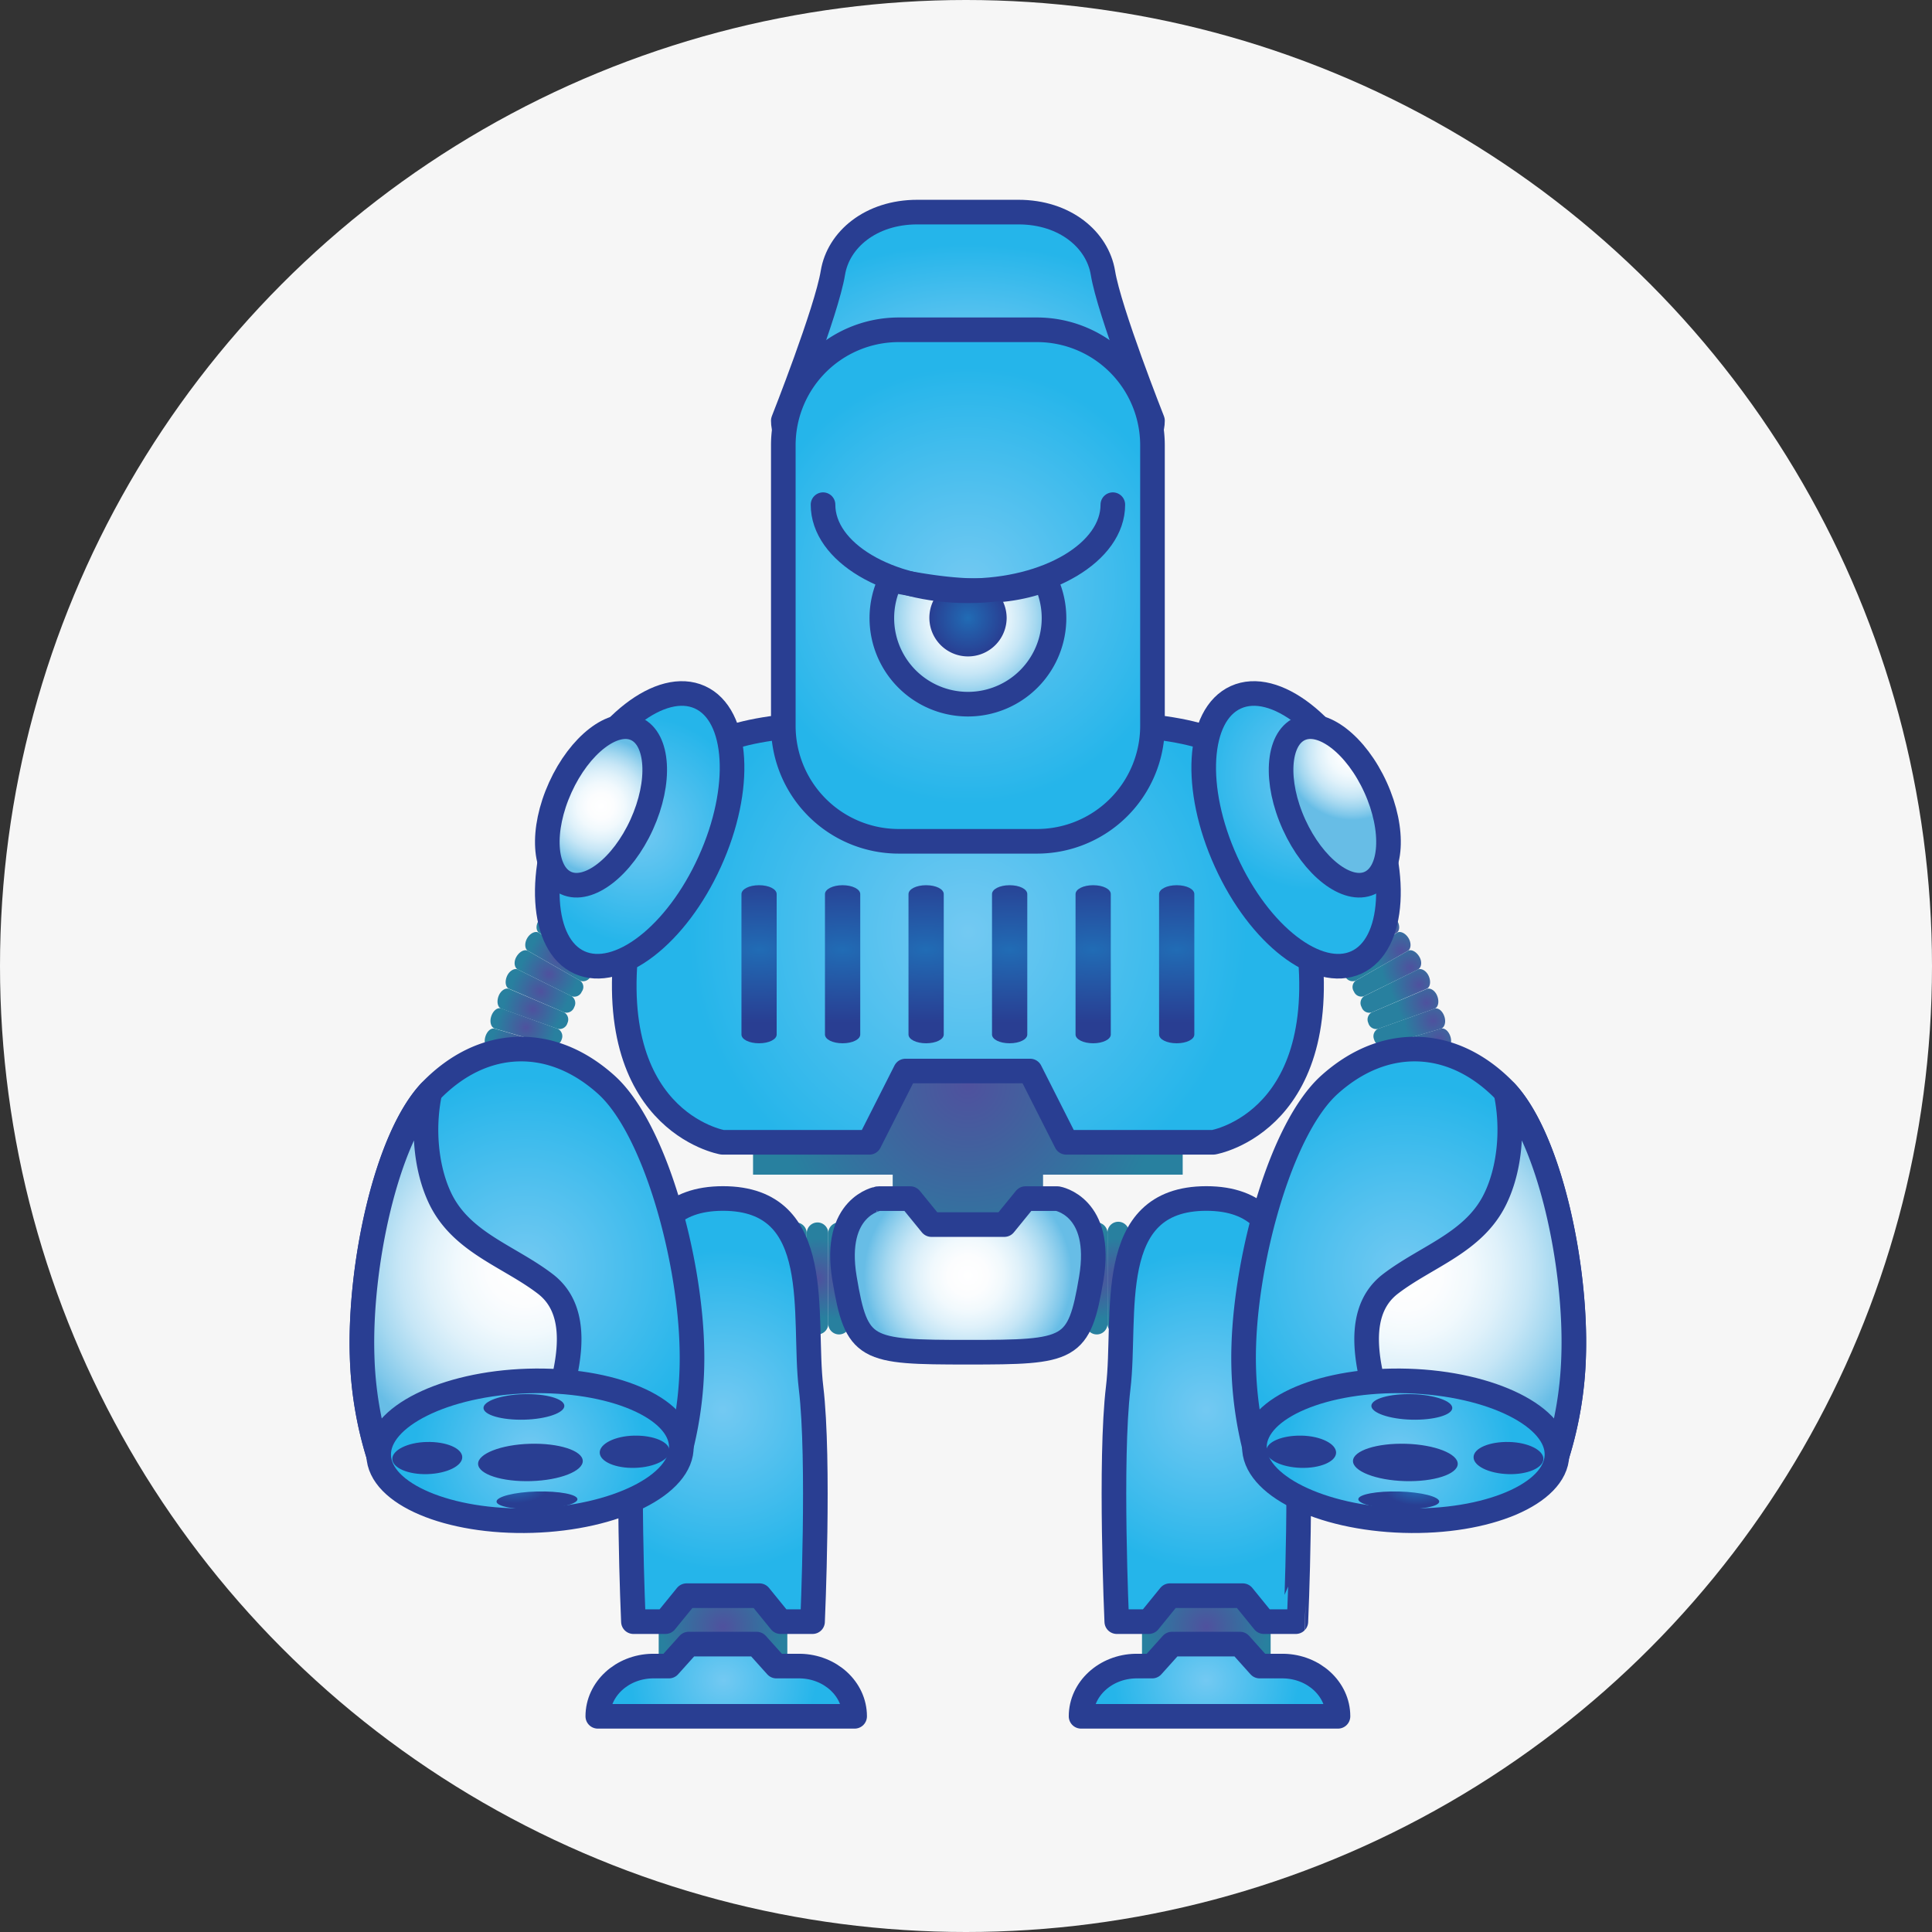 <?xml version="1.0" encoding="UTF-8"?> <svg xmlns="http://www.w3.org/2000/svg" xmlns:xlink="http://www.w3.org/1999/xlink" id="Capa_1" data-name="Capa 1" width="500" height="500" viewBox="0 0 500 500"><rect x="0" y="0" width="500" height="500" fill="#333333" stroke="none"/><defs><style>.cls-1{fill:#f6f6f6;}.cls-2{fill:url(#radial-gradient);}.cls-3{fill:url(#radial-gradient-2);}.cls-4{fill:url(#radial-gradient-3);}.cls-5{fill:url(#radial-gradient-4);}.cls-6{fill:url(#radial-gradient-5);}.cls-7{fill:url(#radial-gradient-6);}.cls-8{fill:url(#radial-gradient-7);}.cls-9{fill:url(#radial-gradient-8);}.cls-10{fill:url(#radial-gradient-9);}.cls-11{fill:url(#radial-gradient-10);}.cls-12{fill:url(#radial-gradient-11);}.cls-13{fill:url(#radial-gradient-12);}.cls-14{fill:url(#radial-gradient-13);}.cls-15{fill:url(#radial-gradient-14);}.cls-16{fill:url(#radial-gradient-15);}.cls-17{fill:url(#radial-gradient-16);}.cls-18{fill:url(#radial-gradient-17);}.cls-19{fill:url(#radial-gradient-18);}.cls-20{fill:url(#radial-gradient-19);}.cls-21{fill:url(#radial-gradient-20);}.cls-22{fill:url(#radial-gradient-21);}.cls-23{fill:url(#radial-gradient-22);}.cls-24{fill:url(#radial-gradient-23);}.cls-25{fill:url(#radial-gradient-24);}.cls-26{fill:url(#radial-gradient-25);}.cls-27{fill:url(#radial-gradient-26);}.cls-28{fill:url(#radial-gradient-27);}.cls-29{fill:url(#radial-gradient-28);}.cls-30,.cls-37,.cls-39,.cls-40,.cls-42,.cls-43,.cls-44,.cls-45,.cls-46,.cls-48,.cls-65,.cls-66,.cls-84,.cls-85,.cls-87,.cls-88,.cls-89,.cls-95,.cls-96,.cls-97{stroke:#293e92;stroke-linecap:round;stroke-linejoin:round;stroke-width:6.37px;}.cls-30{fill:url(#radial-gradient-29);}.cls-31{fill:url(#radial-gradient-30);}.cls-32{fill:url(#radial-gradient-31);}.cls-33{fill:url(#radial-gradient-32);}.cls-34{fill:url(#radial-gradient-33);}.cls-35{fill:url(#radial-gradient-34);}.cls-36{fill:url(#radial-gradient-35);}.cls-37{fill:url(#radial-gradient-36);}.cls-38{fill:url(#radial-gradient-37);}.cls-39{fill:url(#radial-gradient-38);}.cls-40{fill:url(#radial-gradient-39);}.cls-41{fill:url(#radial-gradient-40);}.cls-42{fill:url(#radial-gradient-41);}.cls-43{fill:url(#radial-gradient-42);}.cls-44{fill:url(#radial-gradient-43);}.cls-45{fill:url(#radial-gradient-44);}.cls-46{fill:url(#radial-gradient-45);}.cls-47{fill:url(#radial-gradient-46);}.cls-48{fill:none;}.cls-49{fill:url(#radial-gradient-47);}.cls-50{fill:url(#radial-gradient-48);}.cls-51{fill:url(#radial-gradient-49);}.cls-52{fill:url(#radial-gradient-50);}.cls-53{fill:url(#radial-gradient-51);}.cls-54{fill:url(#radial-gradient-52);}.cls-55{fill:url(#radial-gradient-53);}.cls-56{fill:url(#radial-gradient-54);}.cls-57{fill:url(#radial-gradient-55);}.cls-58{fill:url(#radial-gradient-56);}.cls-59{fill:url(#radial-gradient-57);}.cls-60{fill:url(#radial-gradient-58);}.cls-61{fill:url(#radial-gradient-59);}.cls-62{fill:url(#radial-gradient-60);}.cls-63{fill:url(#radial-gradient-61);}.cls-64{fill:url(#radial-gradient-62);}.cls-65{fill:url(#radial-gradient-63);}.cls-66{fill:url(#radial-gradient-64);}.cls-67{fill:url(#radial-gradient-65);}.cls-68{fill:url(#radial-gradient-66);}.cls-69{fill:url(#radial-gradient-67);}.cls-70{fill:url(#radial-gradient-68);}.cls-71{fill:url(#radial-gradient-69);}.cls-72{fill:url(#radial-gradient-70);}.cls-73{fill:url(#radial-gradient-71);}.cls-74{fill:url(#radial-gradient-72);}.cls-75{fill:url(#radial-gradient-73);}.cls-76{fill:url(#radial-gradient-74);}.cls-77{fill:url(#radial-gradient-75);}.cls-78{fill:url(#radial-gradient-76);}.cls-79{fill:url(#radial-gradient-77);}.cls-80{fill:url(#radial-gradient-78);}.cls-81{fill:url(#radial-gradient-79);}.cls-82{fill:url(#radial-gradient-80);}.cls-83{fill:url(#radial-gradient-81);}.cls-84{fill:url(#radial-gradient-82);}.cls-85{fill:url(#radial-gradient-83);}.cls-86{fill:url(#radial-gradient-84);}.cls-87{fill:url(#radial-gradient-85);}.cls-88{fill:url(#radial-gradient-86);}.cls-89{fill:url(#radial-gradient-87);}.cls-90{fill:url(#radial-gradient-88);}.cls-91{fill:url(#radial-gradient-89);}.cls-92{fill:url(#radial-gradient-90);}.cls-93{fill:url(#radial-gradient-91);}.cls-94{fill:url(#radial-gradient-92);}.cls-95{fill:url(#radial-gradient-93);}.cls-96{fill:url(#radial-gradient-94);}.cls-97{fill:url(#radial-gradient-95);}.cls-98{fill:url(#radial-gradient-96);}.cls-99{fill:url(#radial-gradient-97);}.cls-100{fill:url(#radial-gradient-98);}.cls-101{fill:url(#radial-gradient-99);}.cls-102{fill:url(#radial-gradient-100);}</style><radialGradient id="radial-gradient" cx="178.21" cy="330.86" r="10.44" gradientUnits="userSpaceOnUse"><stop offset="0" stop-color="#4f519e"></stop><stop offset="1" stop-color="#28809f"></stop></radialGradient><radialGradient id="radial-gradient-2" cx="183.77" cy="330.86" r="10.44" xlink:href="#radial-gradient"></radialGradient><radialGradient id="radial-gradient-3" cx="189.33" cy="330.86" r="10.44" xlink:href="#radial-gradient"></radialGradient><radialGradient id="radial-gradient-4" cx="194.9" cy="330.86" r="10.44" xlink:href="#radial-gradient"></radialGradient><radialGradient id="radial-gradient-5" cx="200.46" cy="330.86" r="10.44" xlink:href="#radial-gradient"></radialGradient><radialGradient id="radial-gradient-6" cx="206.01" cy="330.86" r="10.44" xlink:href="#radial-gradient"></radialGradient><radialGradient id="radial-gradient-7" cx="211.57" cy="330.86" r="10.44" xlink:href="#radial-gradient"></radialGradient><radialGradient id="radial-gradient-8" cx="217.13" cy="330.86" r="10.44" xlink:href="#radial-gradient"></radialGradient><radialGradient id="radial-gradient-9" cx="222.69" cy="330.86" r="10.44" xlink:href="#radial-gradient"></radialGradient><radialGradient id="radial-gradient-10" cx="228.25" cy="330.86" r="10.44" xlink:href="#radial-gradient"></radialGradient><radialGradient id="radial-gradient-11" cx="233.81" cy="330.86" r="10.44" xlink:href="#radial-gradient"></radialGradient><radialGradient id="radial-gradient-12" cx="239.37" cy="330.86" r="10.44" xlink:href="#radial-gradient"></radialGradient><radialGradient id="radial-gradient-13" cx="244.93" cy="330.86" r="10.44" xlink:href="#radial-gradient"></radialGradient><radialGradient id="radial-gradient-14" cx="250.48" cy="330.86" r="10.44" xlink:href="#radial-gradient"></radialGradient><radialGradient id="radial-gradient-15" cx="256.04" cy="330.86" r="10.44" xlink:href="#radial-gradient"></radialGradient><radialGradient id="radial-gradient-16" cx="261.6" cy="330.86" r="10.44" xlink:href="#radial-gradient"></radialGradient><radialGradient id="radial-gradient-17" cx="267.16" cy="330.86" r="10.44" xlink:href="#radial-gradient"></radialGradient><radialGradient id="radial-gradient-18" cx="272.72" cy="330.86" r="10.44" xlink:href="#radial-gradient"></radialGradient><radialGradient id="radial-gradient-19" cx="278.28" cy="330.86" r="10.44" xlink:href="#radial-gradient"></radialGradient><radialGradient id="radial-gradient-20" cx="283.84" cy="330.86" r="10.44" xlink:href="#radial-gradient"></radialGradient><radialGradient id="radial-gradient-21" cx="289.41" cy="330.86" r="10.44" xlink:href="#radial-gradient"></radialGradient><radialGradient id="radial-gradient-22" cx="294.96" cy="330.86" r="10.44" xlink:href="#radial-gradient"></radialGradient><radialGradient id="radial-gradient-23" cx="300.52" cy="330.86" r="10.44" xlink:href="#radial-gradient"></radialGradient><radialGradient id="radial-gradient-24" cx="306.08" cy="330.86" r="10.44" xlink:href="#radial-gradient"></radialGradient><radialGradient id="radial-gradient-25" cx="311.64" cy="330.86" r="10.44" xlink:href="#radial-gradient"></radialGradient><radialGradient id="radial-gradient-26" cx="317.2" cy="330.86" r="10.44" xlink:href="#radial-gradient"></radialGradient><radialGradient id="radial-gradient-27" cx="322.76" cy="330.86" r="10.44" xlink:href="#radial-gradient"></radialGradient><radialGradient id="radial-gradient-28" cx="250.48" cy="280.78" r="49.92" xlink:href="#radial-gradient"></radialGradient><radialGradient id="radial-gradient-29" cx="250.49" cy="241.16" r="73.73" gradientUnits="userSpaceOnUse"><stop offset="0" stop-color="#73c9f2"></stop><stop offset="0.98" stop-color="#25b5ea"></stop></radialGradient><radialGradient id="radial-gradient-30" cx="196.44" cy="1299.59" r="37.82" gradientTransform="translate(0 -404.02) scale(1 0.5)" gradientUnits="userSpaceOnUse"><stop offset="0" stop-color="#216cb5"></stop><stop offset="0.16" stop-color="#2264af"></stop><stop offset="1" stop-color="#293e92"></stop></radialGradient><radialGradient id="radial-gradient-31" cx="218.06" cy="1299.59" r="37.82" xlink:href="#radial-gradient-30"></radialGradient><radialGradient id="radial-gradient-32" cx="239.68" cy="1299.59" r="37.82" xlink:href="#radial-gradient-30"></radialGradient><radialGradient id="radial-gradient-33" cx="261.29" cy="1299.59" r="37.82" xlink:href="#radial-gradient-30"></radialGradient><radialGradient id="radial-gradient-34" cx="282.91" cy="1299.59" r="37.82" xlink:href="#radial-gradient-30"></radialGradient><radialGradient id="radial-gradient-35" cx="304.53" cy="1299.59" r="37.82" xlink:href="#radial-gradient-30"></radialGradient><radialGradient id="radial-gradient-36" cx="3791.95" cy="-1784.66" r="26.91" gradientTransform="translate(4042.44 -1454.58) rotate(180)" gradientUnits="userSpaceOnUse"><stop offset="0" stop-color="#fff"></stop><stop offset="0.19" stop-color="#fcfdfe"></stop><stop offset="0.35" stop-color="#f1f9fd"></stop><stop offset="0.5" stop-color="#dff1fa"></stop><stop offset="0.65" stop-color="#c6e6f6"></stop><stop offset="0.79" stop-color="#a5d8f0"></stop><stop offset="0.93" stop-color="#7ec7ea"></stop><stop offset="1" stop-color="#67bde6"></stop></radialGradient><radialGradient id="radial-gradient-37" cx="312.2" cy="421.03" r="15.95" xlink:href="#radial-gradient"></radialGradient><radialGradient id="radial-gradient-38" cx="477.15" cy="434.85" r="22.33" gradientTransform="translate(-212.74) scale(1.1 1)" xlink:href="#radial-gradient-29"></radialGradient><radialGradient id="radial-gradient-39" cx="186.76" cy="265.45" r="42.24" gradientTransform="translate(125.43 99.49)" xlink:href="#radial-gradient-29"></radialGradient><radialGradient id="radial-gradient-40" cx="187.11" cy="421.03" r="15.96" xlink:href="#radial-gradient"></radialGradient><radialGradient id="radial-gradient-41" cx="363.63" cy="434.85" r="22.33" gradientTransform="translate(-212.74) scale(1.1 1)" xlink:href="#radial-gradient-29"></radialGradient><radialGradient id="radial-gradient-42" cx="61.67" cy="265.45" r="42.24" gradientTransform="translate(125.43 99.49)" xlink:href="#radial-gradient-29"></radialGradient><radialGradient id="radial-gradient-43" cx="250.49" cy="995.79" r="57.72" gradientTransform="translate(0 -434.54) scale(1 0.53)" xlink:href="#radial-gradient-29"></radialGradient><radialGradient id="radial-gradient-44" cx="250.49" cy="151.54" r="57.72" xlink:href="#radial-gradient-29"></radialGradient><radialGradient id="radial-gradient-45" cx="250.49" cy="159.94" r="22.29" gradientTransform="matrix(1, 0, 0, 1, 0, 0)" xlink:href="#radial-gradient-36"></radialGradient><radialGradient id="radial-gradient-46" cx="250.49" cy="159.94" r="10.03" gradientTransform="matrix(1, 0, 0, 1, 0, 0)" xlink:href="#radial-gradient-30"></radialGradient><radialGradient id="radial-gradient-47" cx="1757.83" cy="1288.6" r="7.42" gradientTransform="translate(282.74 -1936.01) rotate(57.24)" xlink:href="#radial-gradient"></radialGradient><radialGradient id="radial-gradient-48" cx="1759.6" cy="1293.29" r="7.47" gradientTransform="translate(282.74 -1936.01) rotate(57.24)" xlink:href="#radial-gradient"></radialGradient><radialGradient id="radial-gradient-49" cx="1761.65" cy="1297.88" r="7.53" gradientTransform="translate(282.74 -1936.01) rotate(57.24)" xlink:href="#radial-gradient"></radialGradient><radialGradient id="radial-gradient-50" cx="1763.96" cy="1302.33" r="7.57" gradientTransform="translate(282.74 -1936.01) rotate(57.24)" xlink:href="#radial-gradient"></radialGradient><radialGradient id="radial-gradient-51" cx="1766.53" cy="1306.64" r="7.61" gradientTransform="translate(282.74 -1936.01) rotate(57.24)" xlink:href="#radial-gradient"></radialGradient><radialGradient id="radial-gradient-52" cx="1769.34" cy="1310.8" r="7.64" gradientTransform="translate(282.74 -1936.01) rotate(57.24)" xlink:href="#radial-gradient"></radialGradient><radialGradient id="radial-gradient-53" cx="1772.38" cy="1314.78" r="7.66" gradientTransform="translate(282.74 -1936.01) rotate(57.24)" xlink:href="#radial-gradient"></radialGradient><radialGradient id="radial-gradient-54" cx="1775.67" cy="1318.56" r="7.67" gradientTransform="translate(282.74 -1936.01) rotate(57.24)" xlink:href="#radial-gradient"></radialGradient><radialGradient id="radial-gradient-55" cx="1779.18" cy="1322.14" r="7.68" gradientTransform="translate(282.74 -1936.01) rotate(57.24)" xlink:href="#radial-gradient"></radialGradient><radialGradient id="radial-gradient-56" cx="1782.88" cy="1325.52" r="7.66" gradientTransform="translate(282.74 -1936.01) rotate(57.24)" xlink:href="#radial-gradient"></radialGradient><radialGradient id="radial-gradient-57" cx="1786.77" cy="1328.69" r="7.65" gradientTransform="translate(282.74 -1936.01) rotate(57.24)" xlink:href="#radial-gradient"></radialGradient><radialGradient id="radial-gradient-58" cx="1790.84" cy="1331.62" r="7.63" gradientTransform="translate(282.74 -1936.01) rotate(57.24)" xlink:href="#radial-gradient"></radialGradient><radialGradient id="radial-gradient-59" cx="1795.08" cy="1334.29" r="7.6" gradientTransform="translate(282.74 -1936.01) rotate(57.24)" xlink:href="#radial-gradient"></radialGradient><radialGradient id="radial-gradient-60" cx="1799.47" cy="1336.72" r="7.55" gradientTransform="translate(282.74 -1936.01) rotate(57.24)" xlink:href="#radial-gradient"></radialGradient><radialGradient id="radial-gradient-61" cx="1803.99" cy="1338.9" r="7.5" gradientTransform="translate(282.74 -1936.01) rotate(57.24)" xlink:href="#radial-gradient"></radialGradient><radialGradient id="radial-gradient-62" cx="1808.63" cy="1340.82" r="7.45" gradientTransform="translate(282.74 -1936.01) rotate(57.24)" xlink:href="#radial-gradient"></radialGradient><radialGradient id="radial-gradient-63" cx="747.96" cy="853.5" r="30.14" gradientTransform="translate(-162.63 -871.52) rotate(24.42)" xlink:href="#radial-gradient-29"></radialGradient><radialGradient id="radial-gradient-64" cx="736.28" cy="851.97" r="17.52" gradientTransform="translate(-162.63 -871.52) rotate(24.42)" xlink:href="#radial-gradient-36"></radialGradient><radialGradient id="radial-gradient-65" cx="2440.6" cy="1223.19" r="19.01" gradientTransform="translate(739.03 -2338.95) rotate(76.14)" xlink:href="#radial-gradient-30"></radialGradient><radialGradient id="radial-gradient-66" cx="3795.53" cy="-1878.48" r="7.42" gradientTransform="matrix(-0.54, 0.84, 0.84, 0.54, 3984.35, -1936.01)" xlink:href="#radial-gradient"></radialGradient><radialGradient id="radial-gradient-67" cx="3797.3" cy="-1873.79" r="7.47" gradientTransform="matrix(-0.54, 0.84, 0.84, 0.54, 3984.35, -1936.01)" xlink:href="#radial-gradient"></radialGradient><radialGradient id="radial-gradient-68" cx="3799.35" cy="-1869.2" r="7.53" gradientTransform="matrix(-0.54, 0.84, 0.84, 0.54, 3984.35, -1936.01)" xlink:href="#radial-gradient"></radialGradient><radialGradient id="radial-gradient-69" cx="3801.66" cy="-1864.75" r="7.57" gradientTransform="matrix(-0.54, 0.84, 0.84, 0.54, 3984.35, -1936.01)" xlink:href="#radial-gradient"></radialGradient><radialGradient id="radial-gradient-70" cx="3804.22" cy="-1860.44" r="7.61" gradientTransform="matrix(-0.54, 0.84, 0.84, 0.54, 3984.35, -1936.01)" xlink:href="#radial-gradient"></radialGradient><radialGradient id="radial-gradient-71" cx="3807.04" cy="-1856.28" r="7.64" gradientTransform="matrix(-0.54, 0.84, 0.84, 0.54, 3984.35, -1936.01)" xlink:href="#radial-gradient"></radialGradient><radialGradient id="radial-gradient-72" cx="3810.08" cy="-1852.3" r="7.66" gradientTransform="matrix(-0.54, 0.84, 0.84, 0.54, 3984.35, -1936.01)" xlink:href="#radial-gradient"></radialGradient><radialGradient id="radial-gradient-73" cx="3813.38" cy="-1848.52" r="7.67" gradientTransform="matrix(-0.54, 0.84, 0.84, 0.54, 3984.35, -1936.01)" xlink:href="#radial-gradient"></radialGradient><radialGradient id="radial-gradient-74" cx="3816.88" cy="-1844.94" r="7.67" gradientTransform="matrix(-0.54, 0.84, 0.84, 0.54, 3984.35, -1936.01)" xlink:href="#radial-gradient"></radialGradient><radialGradient id="radial-gradient-75" cx="3820.58" cy="-1841.56" r="7.66" gradientTransform="matrix(-0.54, 0.84, 0.84, 0.54, 3984.35, -1936.01)" xlink:href="#radial-gradient"></radialGradient><radialGradient id="radial-gradient-76" cx="3824.47" cy="-1838.39" r="7.65" gradientTransform="matrix(-0.54, 0.84, 0.84, 0.54, 3984.35, -1936.01)" xlink:href="#radial-gradient"></radialGradient><radialGradient id="radial-gradient-77" cx="3828.54" cy="-1835.47" r="7.63" gradientTransform="matrix(-0.54, 0.84, 0.84, 0.54, 3984.35, -1936.01)" xlink:href="#radial-gradient"></radialGradient><radialGradient id="radial-gradient-78" cx="3832.79" cy="-1832.78" r="7.59" gradientTransform="matrix(-0.54, 0.84, 0.84, 0.54, 3984.35, -1936.01)" xlink:href="#radial-gradient"></radialGradient><radialGradient id="radial-gradient-79" cx="3837.18" cy="-1830.36" r="7.55" gradientTransform="matrix(-0.54, 0.84, 0.84, 0.54, 3984.35, -1936.01)" xlink:href="#radial-gradient"></radialGradient><radialGradient id="radial-gradient-80" cx="3841.69" cy="-1828.18" r="7.5" gradientTransform="matrix(-0.54, 0.84, 0.84, 0.54, 3984.35, -1936.01)" xlink:href="#radial-gradient"></radialGradient><radialGradient id="radial-gradient-81" cx="3846.33" cy="-1826.27" r="7.45" gradientTransform="matrix(-0.54, 0.84, 0.84, 0.54, 3984.35, -1936.01)" xlink:href="#radial-gradient"></radialGradient><radialGradient id="radial-gradient-82" cx="4177.31" cy="-703.55" r="30.14" gradientTransform="matrix(-0.91, 0.41, 0.41, 0.91, 4429.72, -871.52)" xlink:href="#radial-gradient-29"></radialGradient><radialGradient id="radial-gradient-83" cx="4165.64" cy="-705.09" r="17.52" gradientTransform="matrix(-0.91, 0.41, 0.41, 0.91, 4429.72, -871.52)" xlink:href="#radial-gradient-36"></radialGradient><radialGradient id="radial-gradient-84" cx="3342.91" cy="-2433.13" r="19.01" gradientTransform="matrix(-0.24, 0.97, 0.97, 0.24, 3528.06, -2338.95)" xlink:href="#radial-gradient-30"></radialGradient><radialGradient id="radial-gradient-85" cx="115.63" cy="169.85" r="50.03" gradientTransform="translate(15.01 161.63) rotate(-1.74)" xlink:href="#radial-gradient-29"></radialGradient><radialGradient id="radial-gradient-86" cx="115.64" cy="169.84" r="50.03" gradientTransform="translate(15.01 161.63) rotate(-1.74)" xlink:href="#radial-gradient-36"></radialGradient><radialGradient id="radial-gradient-87" cx="115.63" cy="217.44" r="30.5" gradientTransform="translate(15.01 161.63) rotate(-1.74)" xlink:href="#radial-gradient-29"></radialGradient><radialGradient id="radial-gradient-88" cx="-38.13" cy="9528.88" r="8.15" gradientTransform="matrix(1.29, -0.04, 0.01, 0.47, 50.35, -4125.42)" xlink:href="#radial-gradient-30"></radialGradient><radialGradient id="radial-gradient-89" cx="133.18" cy="9523.36" r="7.04" gradientTransform="matrix(1, -0.03, 0.01, 0.47, -105.05, -4120.04)" xlink:href="#radial-gradient-30"></radialGradient><radialGradient id="radial-gradient-90" cx="79.49" cy="9523.37" r="7.05" gradientTransform="matrix(1, -0.03, 0.01, 0.47, -105.05, -4120.04)" xlink:href="#radial-gradient-30"></radialGradient><radialGradient id="radial-gradient-91" cx="103.41" cy="4818.46" r="8.15" gradientTransform="matrix(1, -0.03, 0.01, 0.47, -37.15, -1909.46)" xlink:href="#radial-gradient-30"></radialGradient><radialGradient id="radial-gradient-92" cx="117.12" cy="1255.94" r="8.16" gradientTransform="matrix(1, -0.03, 0.01, 0.47, 3.94, -201.61)" xlink:href="#radial-gradient-30"></radialGradient><radialGradient id="radial-gradient-93" cx="3815.4" cy="282" r="50.03" gradientTransform="matrix(-1, -0.03, -0.03, 1, 4187.27, 161.63)" xlink:href="#radial-gradient-29"></radialGradient><radialGradient id="radial-gradient-94" cx="3815.4" cy="282" r="50.03" gradientTransform="matrix(-1, -0.03, -0.03, 1, 4187.27, 161.63)" xlink:href="#radial-gradient-36"></radialGradient><radialGradient id="radial-gradient-95" cx="3815.4" cy="329.6" r="30.5" gradientTransform="matrix(-1, -0.03, -0.03, 1, 4187.27, 161.63)" xlink:href="#radial-gradient-29"></radialGradient><radialGradient id="radial-gradient-96" cx="-2104.52" cy="9357.01" r="8.16" gradientTransform="matrix(-1.29, -0.04, -0.01, 0.47, -2225.95, -4125.42)" xlink:href="#radial-gradient-30"></radialGradient><radialGradient id="radial-gradient-97" cx="-2542.29" cy="9351.8" r="7.05" gradientTransform="matrix(-1, -0.03, -0.01, 0.47, -2070.55, -4120.04)" xlink:href="#radial-gradient-30"></radialGradient><radialGradient id="radial-gradient-98" cx="-2595.98" cy="9351.8" r="7.04" gradientTransform="matrix(-1, -0.03, -0.01, 0.47, -2070.55, -4120.04)" xlink:href="#radial-gradient-30"></radialGradient><radialGradient id="radial-gradient-99" cx="-2572.03" cy="4646.9" r="8.15" gradientTransform="matrix(-1, -0.03, -0.01, 0.47, -2138.45, -1909.46)" xlink:href="#radial-gradient-30"></radialGradient><radialGradient id="radial-gradient-100" cx="3816.89" cy="1493.2" r="8.16" gradientTransform="matrix(-1, -0.03, -0.01, 0.47, 4198.34, -201.61)" xlink:href="#radial-gradient-30"></radialGradient></defs><circle class="cls-1" cx="250" cy="250" r="250"></circle><path class="cls-2" d="M178.23,345.35a2.78,2.78,0,0,1-2.8-2.78V319.15a2.78,2.78,0,1,1,5.56,0v23.42A2.77,2.77,0,0,1,178.23,345.35Z"></path><path class="cls-3" d="M183.77,345.35a2.79,2.79,0,0,1-2.78-2.78V319.15a2.78,2.78,0,1,1,5.56,0v23.42A2.78,2.78,0,0,1,183.77,345.35Z"></path><path class="cls-4" d="M189.34,345.35a2.78,2.78,0,0,1-2.79-2.78V319.15a2.78,2.78,0,1,1,5.56,0v23.42A2.77,2.77,0,0,1,189.34,345.35Z"></path><path class="cls-5" d="M194.89,345.35a2.78,2.78,0,0,1-2.78-2.78V319.15a2.79,2.79,0,1,1,5.57,0v23.42A2.78,2.78,0,0,1,194.89,345.35Z"></path><path class="cls-6" d="M200.45,345.35a2.78,2.78,0,0,1-2.77-2.78V319.15a2.78,2.78,0,1,1,5.55,0v23.42A2.77,2.77,0,0,1,200.45,345.35Z"></path><path class="cls-7" d="M206,345.35a2.78,2.78,0,0,1-2.79-2.78V319.15a2.78,2.78,0,1,1,5.56,0v23.42A2.77,2.77,0,0,1,206,345.35Z"></path><path class="cls-8" d="M211.57,345.35a2.78,2.78,0,0,1-2.78-2.78V319.15a2.78,2.78,0,1,1,5.56,0v23.42A2.78,2.78,0,0,1,211.57,345.35Z"></path><path class="cls-9" d="M217.13,345.35a2.79,2.79,0,0,1-2.78-2.78V319.15a2.78,2.78,0,1,1,5.56,0v23.42A2.77,2.77,0,0,1,217.13,345.35Z"></path><path class="cls-10" d="M222.69,345.35a2.77,2.77,0,0,1-2.78-2.78V319.15a2.78,2.78,0,1,1,5.55,0v23.42A2.77,2.77,0,0,1,222.69,345.35Z"></path><path class="cls-11" d="M228.25,345.35a2.79,2.79,0,0,1-2.79-2.78V319.15a2.79,2.79,0,1,1,5.57,0v23.42A2.78,2.78,0,0,1,228.25,345.35Z"></path><path class="cls-12" d="M233.81,345.35a2.77,2.77,0,0,1-2.78-2.78V319.15a2.78,2.78,0,1,1,5.56,0v23.42A2.77,2.77,0,0,1,233.81,345.35Z"></path><path class="cls-13" d="M239.37,345.35a2.77,2.77,0,0,1-2.78-2.78V319.15a2.78,2.78,0,1,1,5.56,0v23.42A2.78,2.78,0,0,1,239.37,345.35Z"></path><path class="cls-14" d="M244.92,345.35a2.77,2.77,0,0,1-2.77-2.78V319.15a2.78,2.78,0,1,1,5.56,0v23.42A2.78,2.78,0,0,1,244.92,345.35Z"></path><path class="cls-15" d="M250.48,345.35a2.77,2.77,0,0,1-2.77-2.78V319.15a2.78,2.78,0,1,1,5.55,0v23.42A2.77,2.77,0,0,1,250.48,345.35Z"></path><path class="cls-16" d="M256.05,345.35a2.78,2.78,0,0,1-2.79-2.78V319.15a2.78,2.78,0,1,1,5.56,0v23.42A2.77,2.77,0,0,1,256.05,345.35Z"></path><path class="cls-17" d="M261.6,345.35a2.78,2.78,0,0,1-2.78-2.78V319.15a2.78,2.78,0,1,1,5.56,0v23.42A2.77,2.77,0,0,1,261.6,345.35Z"></path><path class="cls-18" d="M267.17,345.35a2.78,2.78,0,0,1-2.79-2.78V319.15a2.78,2.78,0,1,1,5.56,0v23.42A2.77,2.77,0,0,1,267.17,345.35Z"></path><path class="cls-19" d="M272.72,345.35a2.78,2.78,0,0,1-2.78-2.78V319.15a2.79,2.79,0,1,1,5.57,0v23.42A2.78,2.78,0,0,1,272.72,345.35Z"></path><path class="cls-20" d="M278.28,345.35a2.77,2.77,0,0,1-2.77-2.78V319.15a2.78,2.78,0,1,1,5.55,0v23.42A2.77,2.77,0,0,1,278.28,345.35Z"></path><path class="cls-21" d="M283.85,345.35a2.78,2.78,0,0,1-2.79-2.78V319.15a2.78,2.78,0,1,1,5.56,0v23.42A2.77,2.77,0,0,1,283.85,345.35Z"></path><path class="cls-22" d="M289.4,345.35a2.78,2.78,0,0,1-2.78-2.78V319.15a2.79,2.79,0,1,1,5.57,0v23.42A2.79,2.79,0,0,1,289.4,345.35Z"></path><path class="cls-23" d="M295,345.35a2.77,2.77,0,0,1-2.77-2.78V319.15a2.78,2.78,0,1,1,5.55,0v23.42A2.77,2.77,0,0,1,295,345.35Z"></path><path class="cls-24" d="M300.52,345.35a2.77,2.77,0,0,1-2.78-2.78V319.15a2.79,2.79,0,1,1,5.57,0v23.42A2.78,2.78,0,0,1,300.52,345.35Z"></path><path class="cls-25" d="M306.08,345.35a2.77,2.77,0,0,1-2.77-2.78V319.15a2.78,2.78,0,1,1,5.55,0v23.42A2.77,2.77,0,0,1,306.08,345.35Z"></path><path class="cls-26" d="M311.65,345.35a2.78,2.78,0,0,1-2.79-2.78V319.15a2.78,2.78,0,1,1,5.56,0v23.42A2.77,2.77,0,0,1,311.65,345.35Z"></path><path class="cls-27" d="M317.2,345.35a2.77,2.77,0,0,1-2.78-2.78V319.15a2.78,2.78,0,1,1,5.56,0v23.42A2.77,2.77,0,0,1,317.2,345.35Z"></path><path class="cls-28" d="M322.76,345.35a2.77,2.77,0,0,1-2.78-2.78V319.15a2.78,2.78,0,1,1,5.56,0v23.42A2.78,2.78,0,0,1,322.76,345.35Z"></path><polygon class="cls-29" points="306.08 237.26 269.94 237.26 231.03 237.26 194.89 237.26 194.89 304 231.03 304 231.03 324.29 269.94 324.29 269.94 304 306.08 304 306.08 237.26"></polygon><path class="cls-30" d="M338,239c-8.59-51.14-14.45-52.31-87.48-52.31S171.61,187.86,163,239,187,295.63,187,295.63H225l9.34-18.45H266.6l9.33,18.45H314S346.55,290.17,338,239Z"></path><path class="cls-31" d="M201,267.73c0,1.27-2,2.27-4.56,2.27s-4.55-1-4.55-2.27V231.39c0-1.28,2-2.3,4.55-2.3s4.56,1,4.56,2.3Z"></path><path class="cls-32" d="M222.63,267.73c0,1.27-2,2.27-4.57,2.27s-4.56-1-4.56-2.27V231.39c0-1.28,2.05-2.3,4.56-2.3s4.57,1,4.57,2.3Z"></path><path class="cls-33" d="M244.24,267.73c0,1.27-2,2.27-4.56,2.27s-4.56-1-4.56-2.27V231.39c0-1.28,2-2.3,4.56-2.3s4.56,1,4.56,2.3Z"></path><path class="cls-34" d="M265.86,267.73c0,1.27-2,2.27-4.57,2.27s-4.56-1-4.56-2.27V231.39c0-1.28,2-2.3,4.56-2.3s4.57,1,4.57,2.3Z"></path><path class="cls-35" d="M287.47,267.73c0,1.27-2.05,2.27-4.56,2.27s-4.56-1-4.56-2.27V231.39c0-1.28,2-2.3,4.56-2.3s4.56,1,4.56,2.3Z"></path><path class="cls-36" d="M309.09,267.73c0,1.27-2,2.27-4.56,2.27s-4.56-1-4.56-2.27V231.39c0-1.28,2-2.3,4.56-2.3s4.56,1,4.56,2.3Z"></path><path class="cls-37" d="M218.56,330.85c3.13,18.69,5.28,19.1,31.92,19.1s28.8-.41,31.94-19.1-8.74-20.65-8.74-20.65h-8.29l-5.47,6.72H241.05l-5.47-6.72h-8.27S215.43,312.17,218.56,330.85Z"></path><rect class="cls-38" x="295.55" y="405.8" width="33.29" height="30.47"></rect><path class="cls-39" d="M332.16,431.18H326l-5.1-5.69h-17.6l-5.11,5.69h-4.29c-7.82.14-14.12,5.92-14.12,13h66.49C346.28,437.1,340,431.32,332.16,431.18Z"></path><path class="cls-40" d="M335,359.17c-2.25-18.66,3.84-49-22.8-49s-20.57,30.31-22.81,49-.37,60.51-.37,60.51h8.28l5.46-6.72h18.87l5.46,6.72h8.28S337.24,377.84,335,359.17Z"></path><rect class="cls-41" x="170.47" y="405.8" width="33.29" height="30.47"></rect><path class="cls-42" d="M207.07,431.18h-6.14l-5.11-5.69H178.23l-5.11,5.69h-4.3c-7.81.14-14.11,5.92-14.11,13h66.47C221.18,437.1,214.9,431.32,207.07,431.18Z"></path><path class="cls-43" d="M209.9,359.17c-2.23-18.66,3.86-49-22.79-49s-20.56,30.31-22.81,49-.37,60.51-.37,60.51h8.28l5.47-6.72h18.87l5.46,6.72h8.28S212.15,377.84,209.9,359.17Z"></path><path class="cls-44" d="M298.26,108.86c0,8.69-13.38,15.73-29.89,15.73H232.59c-16.5,0-29.87-7-29.87-15.73,0,0,11.19-28.29,12.83-38.24,1.39-8.57,9.78-15.73,21.85-15.73h26.17c12.07,0,20.46,7.16,21.87,15.73C287.06,80.57,298.26,108.86,298.26,108.86Z"></path><path class="cls-45" d="M298.26,187.84a29.89,29.89,0,0,1-29.89,29.89H232.59a29.88,29.88,0,0,1-29.87-29.89V115.23a29.87,29.87,0,0,1,29.87-29.88h35.78a29.89,29.89,0,0,1,29.89,29.88Z"></path><path class="cls-46" d="M230.52,150.1a22.28,22.28,0,1,0,42.26,9.84,22.33,22.33,0,0,0-2.36-9.95C257.77,154.87,243.56,152.64,230.52,150.1Z"></path><path class="cls-47" d="M257.47,152.76A73.36,73.36,0,0,1,244,152.3a10,10,0,1,0,16.52,7.64A10,10,0,0,0,257.47,152.76Z"></path><path class="cls-48" d="M288,130.61c0,12.29-16.79,22.28-37.52,22.28S213,142.9,213,130.61"></path><path class="cls-49" d="M157.92,245.4a2.16,2.16,0,0,0,0-2.94L146,232.58c-.77-.66-2.17-.2-3.14,1s-1.05,2.69-.22,3.3l12.45,9.19A2.18,2.18,0,0,0,157.92,245.4Z"></path><path class="cls-50" d="M155.25,249a2.1,2.1,0,0,0-.18-2.91l-12.45-9.19c-.81-.61-2.2-.07-3.1,1.18s-.86,2.78,0,3.33l13,8.44A2.13,2.13,0,0,0,155.25,249Z"></path><path class="cls-51" d="M152.8,252.75a2.11,2.11,0,0,0-.33-2.9l-13-8.44c-.85-.56-2.22.05-3,1.34s-.69,2.85.18,3.34l13.44,7.68A2.08,2.08,0,0,0,152.8,252.75Z"></path><path class="cls-52" d="M150.57,256.62a2,2,0,0,0-.48-2.85l-13.44-7.68c-.87-.51-2.21.16-3,1.52s-.52,2.86.39,3.31l13.86,6.89A2.08,2.08,0,0,0,150.57,256.62Z"></path><path class="cls-53" d="M148.61,260.63a2.14,2.14,0,0,0-.68-2.82l-13.86-6.89c-.88-.45-2.24.29-2.86,1.7s-.38,2.9.56,3.28L146,262A2.12,2.12,0,0,0,148.61,260.63Z"></path><path class="cls-54" d="M146.86,264.75A2.13,2.13,0,0,0,146,262l-14.23-6.06c-.94-.38-2.21.42-2.75,1.88s-.22,2.89.74,3.24l14.56,5.2A2.14,2.14,0,0,0,146.86,264.75Z"></path><path class="cls-55" d="M145.36,269a2.14,2.14,0,0,0-1-2.74L129.76,261c-1-.37-2.13.54-2.62,2s-.06,2.91.93,3.19l14.85,4.35A2.16,2.16,0,0,0,145.36,269Z"></path><path class="cls-56" d="M144.1,273.24a2.12,2.12,0,0,0-1.18-2.67l-14.85-4.35c-1-.29-2.09.7-2.49,2.19s.13,2.9,1.12,3.12L141.77,275A2.15,2.15,0,0,0,144.1,273.24Z"></path><path class="cls-57" d="M143.08,277.61a2.09,2.09,0,0,0-1.31-2.6l-15.07-3.48c-1-.24-2.07.8-2.4,2.32s.32,2.9,1.31,3.06l15.27,2.59A2.1,2.1,0,0,0,143.08,277.61Z"></path><path class="cls-58" d="M142.33,282a2.12,2.12,0,0,0-1.45-2.51l-15.27-2.59c-1-.17-2,.91-2.24,2.44s.48,2.88,1.48,3L140.24,284A2.1,2.1,0,0,0,142.33,282Z"></path><path class="cls-59" d="M141.86,286.47a2.19,2.19,0,0,0-1.62-2.44l-15.39-1.71c-1-.1-2,1.05-2.09,2.58s.63,2.85,1.63,2.9l15.47.8A2.14,2.14,0,0,0,141.86,286.47Z"></path><path class="cls-60" d="M141.62,290.93a2.15,2.15,0,0,0-1.76-2.33l-15.47-.8c-1-.06-1.87,1.13-1.92,2.69a3.7,3.7,0,0,0,.49,2,1.66,1.66,0,0,0,1.32.81l15.48-.1a1.61,1.61,0,0,0,1.28-.67A2.54,2.54,0,0,0,141.62,290.93Z"></path><path class="cls-61" d="M141.65,295.41a2.13,2.13,0,0,0-1.89-2.23l-15.48.1c-1,0-1.81,1.26-1.78,2.8s1,2.74,2,2.68l15.44-1A2.15,2.15,0,0,0,141.65,295.41Z"></path><path class="cls-62" d="M141.91,299.88a2.08,2.08,0,0,0-2-2.12l-15.44,1c-1,.05-1.74,1.35-1.63,2.9s1.13,2.68,2.14,2.54l15.37-1.88A2.06,2.06,0,0,0,141.91,299.88Z"></path><path class="cls-63" d="M142.47,304.32c-.23-1.21-1.09-2.11-2.11-2L125,304.2c-1,.12-1.72,1.47-1.44,3s1.26,2.62,2.25,2.44L141,306.87A2.13,2.13,0,0,0,142.47,304.32Z"></path><path class="cls-64" d="M143.28,308.71a2.62,2.62,0,0,0-.87-1.43,1.66,1.66,0,0,0-1.38-.41l-15.23,2.76a1.59,1.59,0,0,0-1.14,1,3.5,3.5,0,0,0-.12,2c.33,1.5,1.38,2.54,2.4,2.3l15-3.64A2.15,2.15,0,0,0,143.28,308.71Z"></path><path class="cls-65" d="M183.68,223c-8.6,19-23.7,30.62-33.72,26.08s-11.15-23.59-2.55-42.53,23.69-30.64,33.72-26.1S192.28,204.09,183.68,223Z"></path><path class="cls-66" d="M166.08,213.38c-5,11-13.78,17.8-19.6,15.14S140,214.81,145,203.79s13.78-17.81,19.6-15.16S171.09,202.35,166.08,213.38Z"></path><path class="cls-67" d="M130.06,328.3a1.65,1.65,0,0,1,1.21-2l10.52-2.6a1.65,1.65,0,0,1,2,1.21l4,16.1c5.74-4.58,8.56-12.75,6.53-21-2.69-10.9-12.89-17.76-22.76-15.32s-15.73,13.26-13,24.16c2,8.22,8.33,14.13,15.54,15.51Z"></path><path class="cls-68" d="M343.05,245.4a2.16,2.16,0,0,1,0-2.94L355,232.58c.78-.66,2.19-.2,3.14,1s1.06,2.69.22,3.3l-12.46,9.19A2.17,2.17,0,0,1,343.05,245.4Z"></path><path class="cls-69" d="M345.72,249a2.12,2.12,0,0,1,.17-2.91l12.46-9.19c.81-.61,2.2-.07,3.1,1.18s.86,2.78,0,3.33l-13,8.44A2.13,2.13,0,0,1,345.72,249Z"></path><path class="cls-70" d="M348.17,252.75a2.1,2.1,0,0,1,.33-2.9l13-8.44c.84-.56,2.2.05,3,1.34s.7,2.85-.17,3.34l-13.44,7.68A2.1,2.1,0,0,1,348.17,252.75Z"></path><path class="cls-71" d="M350.4,256.62a2.07,2.07,0,0,1,.49-2.85l13.44-7.68c.87-.51,2.2.16,3,1.52s.52,2.86-.39,3.31L353,257.81A2.08,2.08,0,0,1,350.4,256.62Z"></path><path class="cls-72" d="M352.38,260.63a2.12,2.12,0,0,1,.66-2.82l13.86-6.89c.9-.45,2.24.29,2.86,1.7s.38,2.9-.55,3.28L355,262A2.09,2.09,0,0,1,352.38,260.63Z"></path><path class="cls-73" d="M354.12,264.75A2.13,2.13,0,0,1,355,262l14.24-6.06c.93-.38,2.2.42,2.74,1.88s.22,2.89-.74,3.24l-14.57,5.2A2.12,2.12,0,0,1,354.12,264.75Z"></path><path class="cls-74" d="M355.61,269a2.16,2.16,0,0,1,1-2.74l14.57-5.2c1-.37,2.13.54,2.62,2s.06,2.91-.93,3.19l-14.85,4.35A2.16,2.16,0,0,1,355.61,269Z"></path><path class="cls-75" d="M356.88,273.24a2.13,2.13,0,0,1,1.17-2.67l14.85-4.35c1-.29,2.09.7,2.51,2.19s-.15,2.9-1.14,3.12L359.2,275A2.14,2.14,0,0,1,356.88,273.24Z"></path><path class="cls-76" d="M357.9,277.61a2.08,2.08,0,0,1,1.3-2.6l15.07-3.48c1-.24,2.07.8,2.41,2.32s-.33,2.9-1.33,3.06L360.1,279.5A2.08,2.08,0,0,1,357.9,277.61Z"></path><path class="cls-77" d="M358.64,282a2.12,2.12,0,0,1,1.46-2.51l15.25-2.59c1-.17,2.06.91,2.25,2.44s-.48,2.88-1.48,3L360.74,284A2.11,2.11,0,0,1,358.64,282Z"></path><path class="cls-78" d="M359.12,286.47a2.18,2.18,0,0,1,1.62-2.44l15.38-1.71c1-.1,2,1.05,2.09,2.58s-.63,2.85-1.63,2.9l-15.47.8A2.13,2.13,0,0,1,359.12,286.47Z"></path><path class="cls-79" d="M359.36,290.93a2.14,2.14,0,0,1,1.75-2.33l15.47-.8c1-.06,1.86,1.13,1.92,2.69a3.37,3.37,0,0,1-.51,2,1.6,1.6,0,0,1-1.3.81l-15.48-.1a1.61,1.61,0,0,1-1.28-.67A2.59,2.59,0,0,1,359.36,290.93Z"></path><path class="cls-80" d="M359.34,295.41a2.12,2.12,0,0,1,1.87-2.23l15.48.1c1,0,1.82,1.26,1.78,2.8s-1,2.74-2,2.68l-15.44-1A2.12,2.12,0,0,1,359.34,295.41Z"></path><path class="cls-81" d="M359.06,299.88a2.08,2.08,0,0,1,2-2.12l15.44,1c1,.05,1.74,1.35,1.63,2.9S377,304.34,376,304.2l-15.36-1.88A2.07,2.07,0,0,1,359.06,299.88Z"></path><path class="cls-82" d="M358.51,304.32a2.14,2.14,0,0,1,2.11-2L376,304.2c1,.12,1.72,1.47,1.45,3s-1.26,2.62-2.26,2.44l-15.23-2.76A2.12,2.12,0,0,1,358.51,304.32Z"></path><path class="cls-83" d="M357.69,308.71a2.62,2.62,0,0,1,.87-1.43,1.68,1.68,0,0,1,1.38-.41l15.23,2.76a1.58,1.58,0,0,1,1.14,1,3.5,3.5,0,0,1,.12,2c-.33,1.5-1.38,2.54-2.38,2.3l-15-3.64A2.15,2.15,0,0,1,357.69,308.71Z"></path><path class="cls-84" d="M317.3,223c8.6,19,23.7,30.62,33.71,26.08s11.15-23.59,2.55-42.53-23.69-30.64-33.72-26.1S308.7,204.09,317.3,223Z"></path><path class="cls-85" d="M334.89,213.38c5,11,13.78,17.8,19.6,15.14S361,214.81,356,203.79s-13.78-17.81-19.6-15.16S329.88,202.35,334.89,213.38Z"></path><path class="cls-86" d="M370.93,328.3a1.69,1.69,0,0,0-1.23-2l-10.51-2.6a1.66,1.66,0,0,0-2,1.21l-4,16.1c-5.73-4.58-8.55-12.75-6.53-21,2.69-10.9,12.89-17.76,22.77-15.32s15.72,13.26,13,24.16c-2,8.22-8.31,14.13-15.53,15.51Z"></path><path class="cls-87" d="M156.88,280.7c-6.73-6.05-14.57-9.44-22.85-9.19s-15.9,4.11-22.26,10.55C100,294,93,327.36,93.71,350.78A95.45,95.45,0,0,0,98,376.72c9.86,5.08,23.91,8,39.42,7.55s29.37-4.26,38.89-9.91a95.67,95.67,0,0,0,2.73-26.17C178.37,324.76,169.32,291.87,156.88,280.7Z"></path><path class="cls-88" d="M142.43,368.87c3.69-11.38,9.41-28.41-1.31-36.6-9.39-7.2-21.72-10.68-27.21-22.14-3.62-7.58-4.67-18.09-2.65-27.51C99.85,295,93,327.71,93.71,350.78A95.45,95.45,0,0,0,98,376.72a62.92,62.92,0,0,0,14.27,5.12C121.82,375.25,131.69,370.71,142.43,368.87Z"></path><path class="cls-89" d="M176.33,374.27c-.3-10-18.09-17.53-39.69-16.87S97.73,366.67,98,376.65s18.07,17.52,39.7,16.87S176.63,384.25,176.33,374.27Z"></path><path class="cls-90" d="M150.82,378.07c-.07-2.67-6.21-4.64-13.69-4.42s-13.5,2.58-13.4,5.24,6.2,4.64,13.69,4.42S150.9,380.73,150.82,378.07Z"></path><path class="cls-91" d="M173.28,375.44c-.06-2.3-4.17-4-9.16-3.9s-9,2.14-8.91,4.45,4.17,4.05,9.15,3.89S173.36,377.75,173.28,375.44Z"></path><path class="cls-92" d="M119.63,377.07c-.08-2.3-4.18-4-9.18-3.89s-9,2.14-8.92,4.44,4.18,4.05,9.17,3.88S119.69,379.36,119.63,377.07Z"></path><path class="cls-93" d="M146.05,363.81c-.05-1.82-4.77-3.16-10.56-3s-10.43,1.79-10.36,3.6,4.78,3.15,10.57,3S146.12,365.62,146.05,363.81Z"></path><path class="cls-94" d="M149.44,388c0-1.26-4.75-2.14-10.54-2s-10.44,1.35-10.4,2.62,4.76,2.13,10.55,1.95S149.48,389.21,149.44,388Z"></path><path class="cls-95" d="M344.09,280.7c6.73-6.05,14.58-9.44,22.85-9.19s15.91,4.11,22.26,10.55c11.74,11.93,18.77,45.3,18.06,68.72a95.45,95.45,0,0,1-4.32,25.94c-9.85,5.08-23.91,8-39.42,7.55s-29.36-4.26-38.89-9.91a96,96,0,0,1-2.74-26.17C322.61,324.76,331.65,291.87,344.09,280.7Z"></path><path class="cls-96" d="M358.54,368.87c-3.69-11.38-9.39-28.41,1.31-36.6,9.39-7.2,21.72-10.68,27.19-22.14,3.65-7.58,4.7-18.09,2.67-27.51C401.14,295,408,327.71,407.26,350.78a95.45,95.45,0,0,1-4.32,25.94,63,63,0,0,1-14.26,5.12C379.16,375.25,369.29,370.71,358.54,368.87Z"></path><path class="cls-97" d="M324.64,374.27c.31-10,18.08-17.53,39.7-16.87s38.91,9.27,38.6,19.25-18.07,17.52-39.7,16.87S324.34,384.25,324.64,374.27Z"></path><path class="cls-98" d="M350.15,378.07c.08-2.67,6.23-4.64,13.71-4.42s13.48,2.58,13.4,5.24-6.22,4.64-13.7,4.42S350.08,380.73,350.15,378.07Z"></path><path class="cls-99" d="M327.7,375.44c.07-2.3,4.16-4,9.15-3.9s9,2.14,8.93,4.45-4.19,4.05-9.17,3.89S327.62,377.75,327.7,375.44Z"></path><path class="cls-100" d="M381.36,377.07c.06-2.3,4.16-4,9.16-3.89s9,2.14,8.91,4.44-4.17,4.05-9.16,3.88S381.28,379.36,381.36,377.07Z"></path><path class="cls-101" d="M354.91,363.81c.06-1.82,4.8-3.16,10.58-3s10.42,1.79,10.36,3.6-4.79,3.15-10.56,3S354.85,365.62,354.91,363.81Z"></path><path class="cls-102" d="M351.53,388c0-1.26,4.77-2.14,10.54-2s10.44,1.35,10.4,2.62-4.76,2.13-10.53,1.95S351.5,389.21,351.53,388Z"></path></svg> 